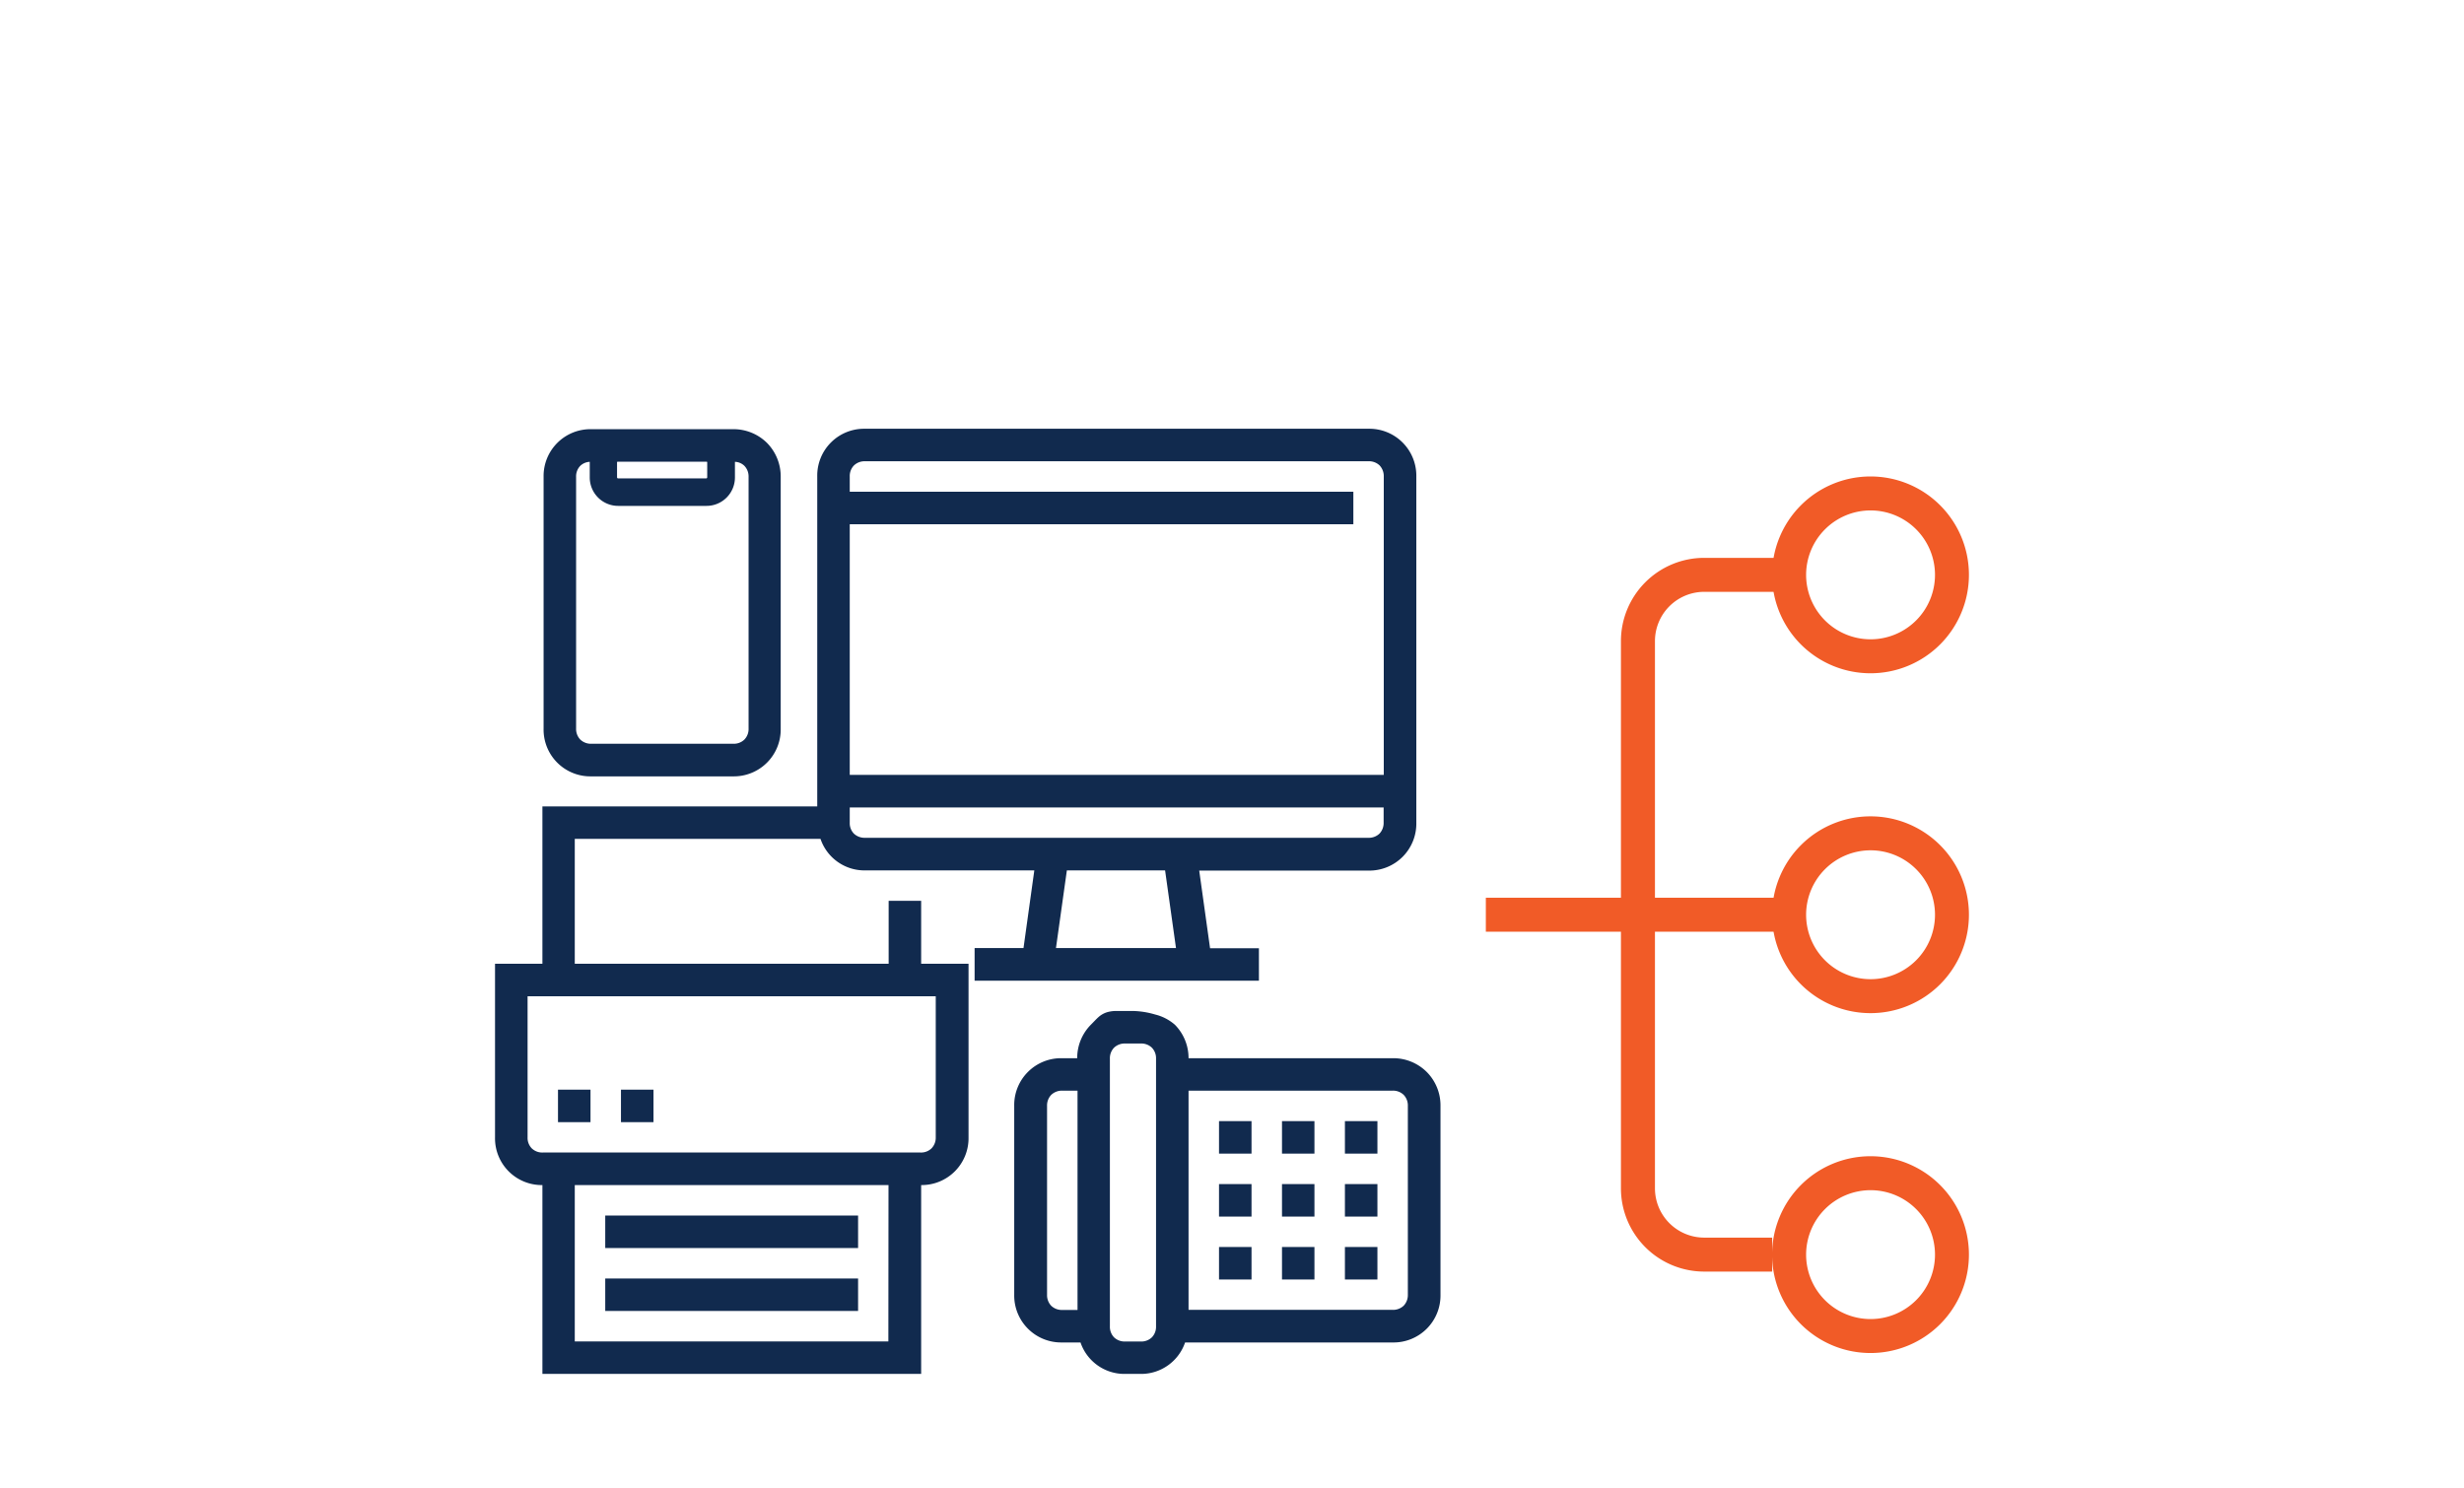 <svg id="Layer_1" data-name="Layer 1" xmlns="http://www.w3.org/2000/svg" viewBox="0 0 520 314"><defs><style>.cls-1{fill:#f15b27;}.cls-2{fill:#112a4e;}</style></defs><path class="cls-1" d="M376.41,117.75H359.67a17.58,17.58,0,0,0-17.59,17.58V250.82a17.58,17.58,0,0,0,17.59,17.58H374v-7.17H359.67a10.41,10.41,0,0,1-10.41-10.41V135.33a10.41,10.41,0,0,1,10.41-10.41h16.74v-7.17Z"/><polyline class="cls-1" points="313.57 196.66 379.65 196.66 379.65 189.49 313.57 189.49"/><path class="cls-1" d="M394.76,179.48a13.6,13.6,0,1,1-13.6,13.6,13.61,13.61,0,0,1,13.6-13.6m0-7.17a20.77,20.77,0,1,0,20.76,20.77A20.77,20.77,0,0,0,394.76,172.31Z"/><path class="cls-1" d="M394.76,251.22a13.6,13.6,0,1,1-13.6,13.6,13.61,13.61,0,0,1,13.6-13.6m0-7.17a20.77,20.77,0,1,0,20.76,20.77A20.77,20.77,0,0,0,394.76,244.05Z"/><path class="cls-1" d="M394.76,107.74a13.6,13.6,0,1,1-13.6,13.59,13.61,13.61,0,0,1,13.6-13.59m0-7.17a20.77,20.77,0,1,0,20.76,20.76A20.76,20.76,0,0,0,394.76,100.57Z"/><path class="cls-2" d="M301.08,226.25a10,10,0,0,0-7.18-2.89H250.83a10,10,0,0,0-2.89-7.07h0a9.92,9.92,0,0,0-4.15-2.15,17.79,17.79,0,0,0-4.79-.75h-3.32a7.17,7.17,0,0,0-1.84.21,4.82,4.82,0,0,0-2,1.07c-.54.48-1,1-1.62,1.62a10,10,0,0,0-2.89,7.07h-3.22a9.89,9.89,0,0,0-10.07,10.07v39.86a9.91,9.91,0,0,0,10.07,10.07h3.92a9.79,9.79,0,0,0,9.37,6.64h3.32a9.81,9.81,0,0,0,9.38-6.64H293.9A9.91,9.91,0,0,0,304,273.29V233.43A10,10,0,0,0,301.08,226.25ZM250.83,276.5V230.21h43.08a3.21,3.21,0,0,1,2.32.89h0a3.21,3.21,0,0,1,.88,2.32h0v39.86h0a3.24,3.24,0,0,1-.88,2.32h0a3.24,3.24,0,0,1-2.32.88H250.83Zm-6.86-53h0v56.46h0a3.2,3.2,0,0,1-.88,2.32h0a3.21,3.21,0,0,1-2.32.88h-3.34a3.23,3.23,0,0,1-2.32-.88h0a3.2,3.2,0,0,1-.88-2.32h0V223.46h0a3.2,3.2,0,0,1,.88-2.32h0a3.23,3.23,0,0,1,2.32-.88h3.35a3.2,3.2,0,0,1,2.31.88h0a3.2,3.2,0,0,1,.88,2.32Zm-23,49.84h0V233.42h0a3.21,3.21,0,0,1,.88-2.32h0a3.26,3.26,0,0,1,2.33-.89h3.22V276.5h-3.23a3.24,3.24,0,0,1-2.32-.88h0a3.24,3.24,0,0,1-.88-2.32Z"/><polygon class="cls-2" points="124.62 236.11 124.62 230 117.76 230 117.76 236.86 124.62 236.86 124.62 236.11"/><polygon class="cls-2" points="137.91 236.11 137.91 230 131.05 230 131.05 236.86 137.91 236.86 137.91 236.11"/><path class="cls-2" d="M205.68,200.11V207h60v-6.85H255.37l-2.29-16.39h35.74a9.91,9.91,0,0,0,10.08-10.08V100.57A9.91,9.91,0,0,0,288.82,90.5H182.54a9.89,9.89,0,0,0-10.07,10.07v69.64h-58v33.22h-10v36.64a9.87,9.87,0,0,0,10,10.07V290h79.93V250.14a9.89,9.89,0,0,0,10-10.07V203.43h-10V190.14h-6.86v13.29H121.3V177.07h51.86a9.8,9.8,0,0,0,9.38,6.65h35.74L216,200.11Zm42.5,0H222.85l2.3-16.39h20.73ZM182.53,97.36h106.3a3.21,3.21,0,0,1,2.32.88h0a3.29,3.29,0,0,1,.88,2.32h0v63H179.33V110.65H285.61v-6.86H179.33v-3.22h0a3.2,3.2,0,0,1,.88-2.32h0A3.23,3.23,0,0,1,182.53,97.36Zm-3.2,73.07H292v3.21h0a3.25,3.25,0,0,1-.88,2.32h0a3.25,3.25,0,0,1-2.32.88H182.53a3.27,3.27,0,0,1-2.32-.88h0a3.16,3.16,0,0,1-.88-2.31Zm18.15,69.64h0a3.23,3.23,0,0,1-.89,2.32h0a3.17,3.17,0,0,1-2.32.88H114.54a3.18,3.18,0,0,1-2.32-.88h0a3.18,3.18,0,0,1-.88-2.32h0V210.29h86.14Zm-10,43.07H121.3v-33h66.21Z"/><polygon class="cls-2" points="181.09 275.96 181.09 269.86 127.73 269.86 127.73 276.71 181.09 276.71 181.09 275.96"/><polygon class="cls-2" points="257.26 243.5 264.12 243.5 264.12 242.75 264.12 236.64 257.26 236.64 257.26 243.5"/><polygon class="cls-2" points="270.55 243.5 277.4 243.5 277.4 242.75 277.4 236.64 270.55 236.64 270.55 243.5"/><polygon class="cls-2" points="283.83 243.5 290.69 243.5 290.69 242.75 290.69 236.64 283.83 236.64 283.83 243.5"/><polygon class="cls-2" points="257.26 256.79 264.12 256.79 264.12 256.04 264.12 249.93 257.26 249.93 257.26 256.79"/><polygon class="cls-2" points="270.55 256.79 277.4 256.79 277.4 256.04 277.4 249.93 270.55 249.93 270.55 256.79"/><polygon class="cls-2" points="283.83 256.79 290.69 256.79 290.69 256.04 290.69 249.93 283.83 249.93 283.83 256.79"/><polygon class="cls-2" points="257.26 270.07 264.12 270.07 264.12 269.32 264.12 263.21 257.26 263.21 257.26 270.07"/><polygon class="cls-2" points="270.55 270.07 277.4 270.07 277.4 269.32 277.4 263.21 270.55 263.21 270.55 270.07"/><polygon class="cls-2" points="283.83 270.07 290.69 270.07 290.69 269.32 290.69 263.21 283.83 263.21 283.83 270.07"/><polygon class="cls-2" points="181.09 262.68 181.09 256.57 127.73 256.57 127.73 263.43 181.09 263.43 181.09 262.68"/><path class="cls-2" d="M124.79,163.87h29.89a9.89,9.89,0,0,0,10.08-10.07V100.66a10.09,10.09,0,0,0-2.9-7.18l-.53.53.53-.53a10.06,10.06,0,0,0-7.18-2.89H124.79a9.89,9.89,0,0,0-10.07,10.07V153.8a9.87,9.87,0,0,0,10.07,10.07Zm-3.21-63.22a3.18,3.18,0,0,1,.88-2.32h0a3.09,3.09,0,0,1,2-.85v3.3a6,6,0,0,0,6,6h18.64a6,6,0,0,0,6-6V97.54s0,0,0-.06a3,3,0,0,1,2,.85h0a3.23,3.23,0,0,1,.88,2.32h0v1.41h0v48.46h0v3.26h0a3.21,3.21,0,0,1-.88,2.32h0a3.21,3.21,0,0,1-2.31.89H124.78a3.23,3.23,0,0,1-2.32-.89h0a3.21,3.21,0,0,1-.88-2.32v-3.27h0V102.08h0v-1.43Zm27.6-3.2.07.09v3.24l-.06.14-.13.06H130.42l-.14-.06-.06-.14V97.54l.07-.09Z"/></svg>
